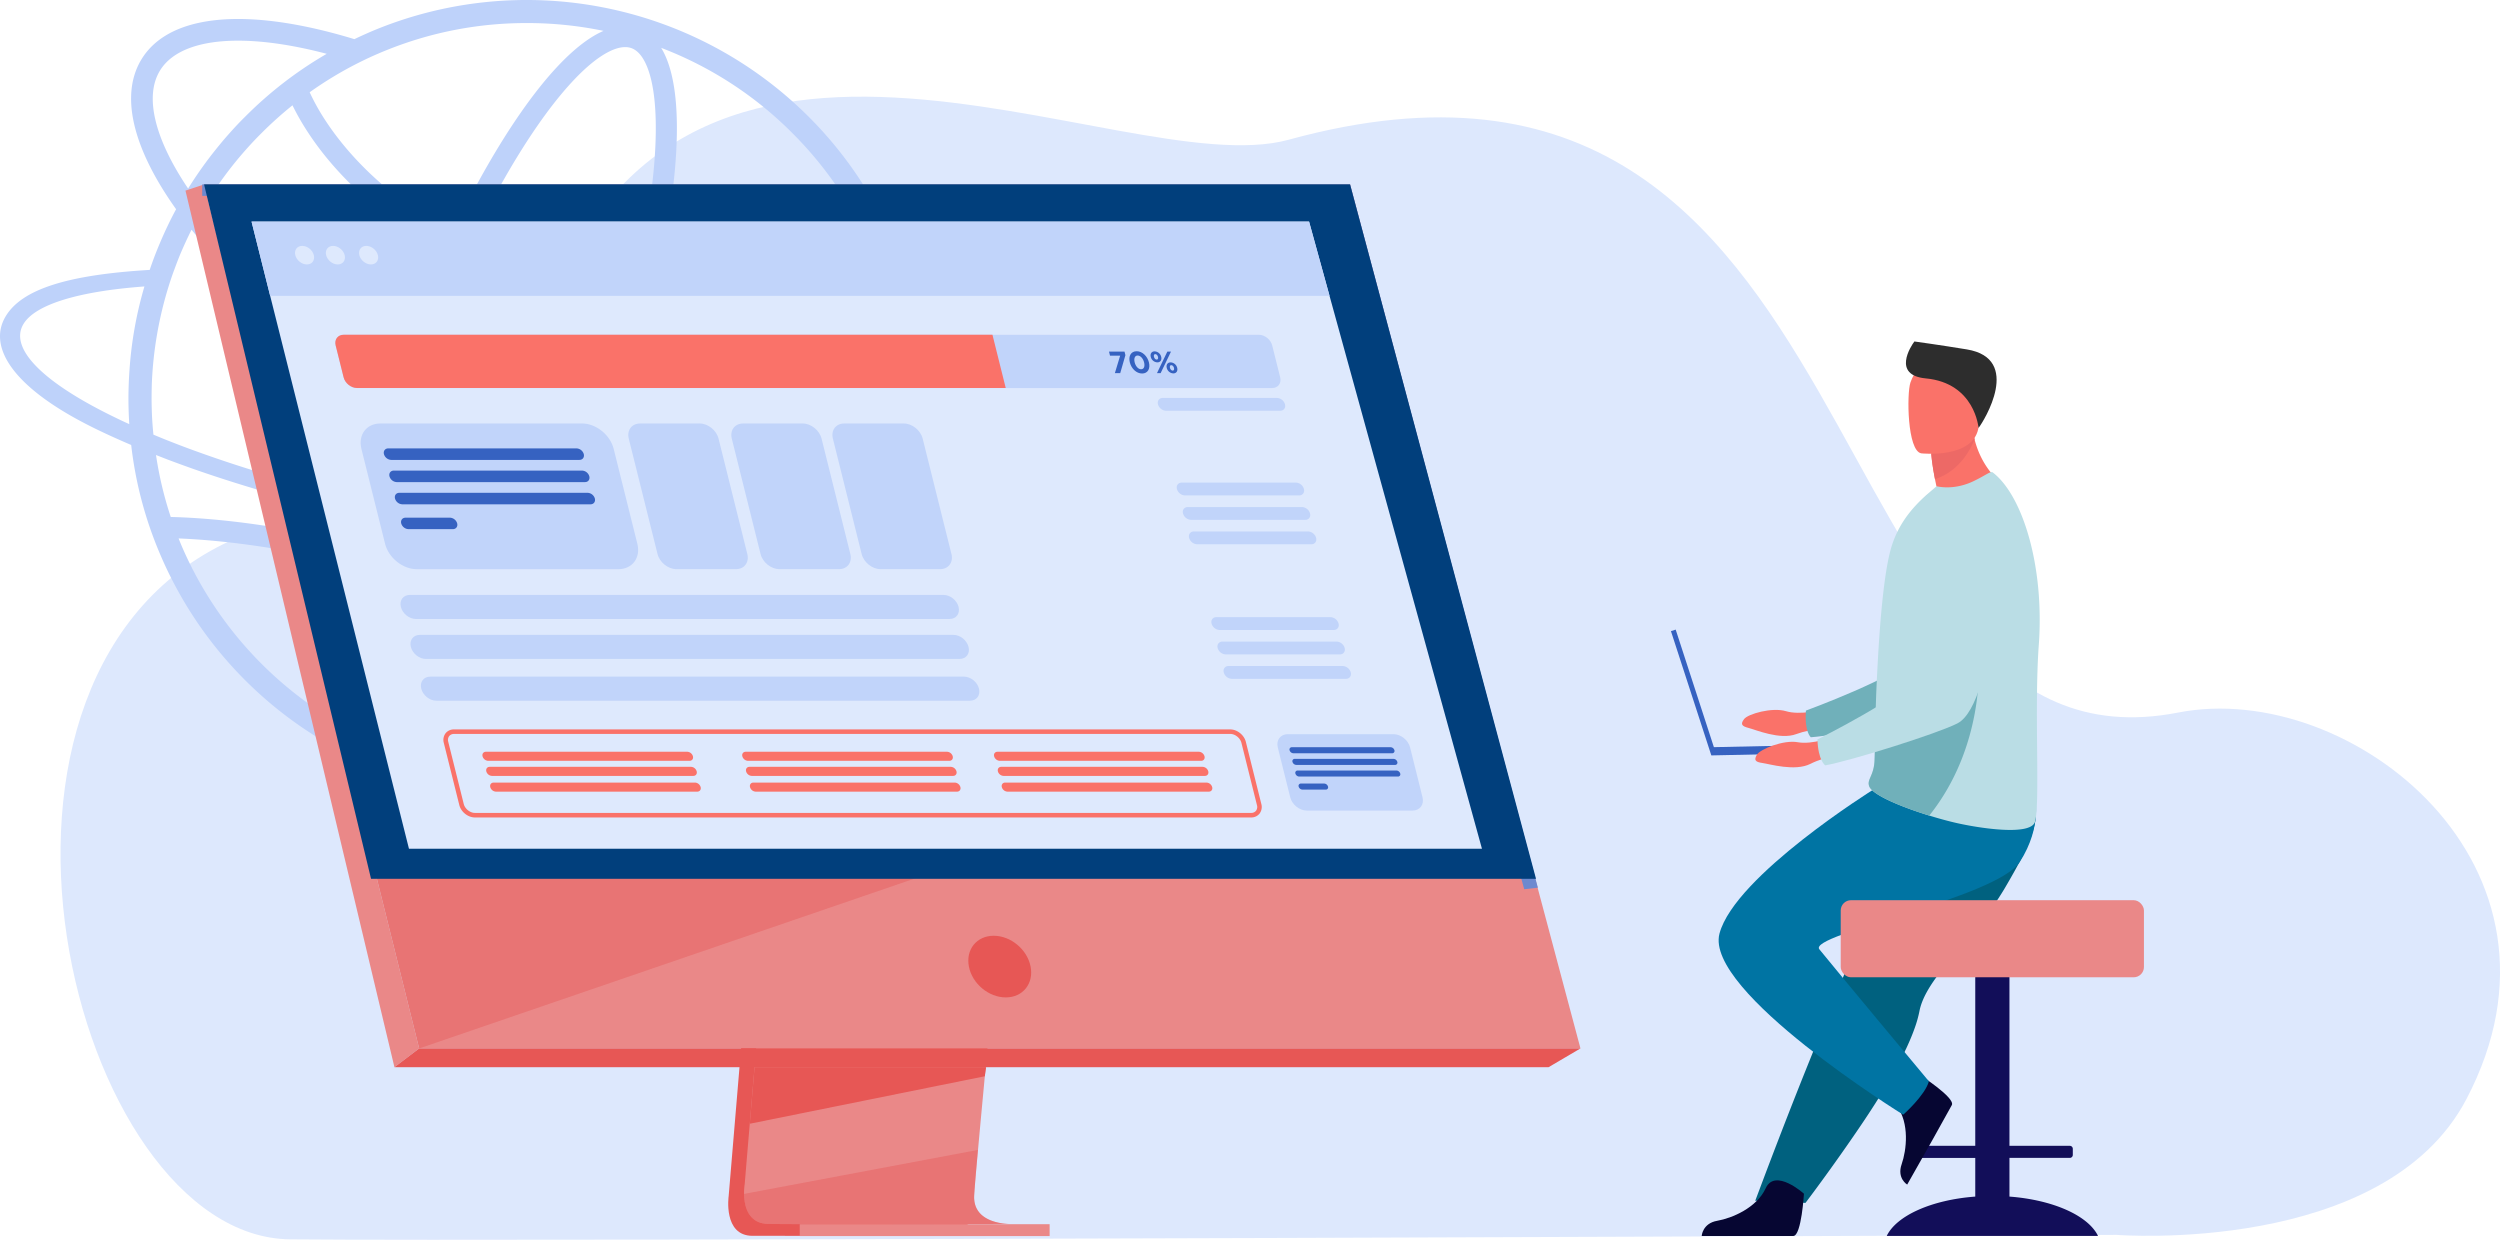 <svg id="Слой_2" data-name="Слой 2" xmlns="http://www.w3.org/2000/svg" viewBox="0 0 3051.47 1513.27"><defs><style>.cls-1{fill:#dde8fd;}.cls-2{fill:#bed2fa;}.cls-3{fill:#fa7269;}.cls-4{fill:#70b0ba;}.cls-5{fill:#120e59;}.cls-6{fill:#00617f;}.cls-7{fill:#060632;}.cls-8{fill:#0074a3;}.cls-9{fill:#ea8888;}.cls-10{fill:#badde5;}.cls-11{fill:#ed6966;}.cls-12{fill:#2d2d2d;}.cls-13{fill:#3662c1;}.cls-14,.cls-16{fill:#e75755;}.cls-15{fill:#6d89cf;}.cls-16{opacity:0.4;}.cls-17{fill:#013f7c;}.cls-18{fill:#dee9fd;}.cls-19{fill:#c1d4fa;}</style></defs><path class="cls-1" d="M2918.82,1807.42s326.43,25.6,427-165.54c149.48-284.19-141-513.27-351.8-472-459.24,89.86-348.65-901.51-1085.68-699.18C1701.06,527.56,1141.12,189.6,985,731.49c-37.13,128.86-168.7,143-359.7,224.82-373.79,160-202.88,853.81,64.21,856.53S2918.82,1807.42,2918.82,1807.42Z" transform="translate(-335.43 -300.13)"/><path class="cls-2" d="M1517.17,884.46l-37.66-.86c12.1,15.68,14.82,30.12,7.29,42.35-7.53,12.47-25.56,22.71-52.47,30.49A485.86,485.86,0,0,0,1322.47,442.6,487.12,487.12,0,0,0,789.25,338.28c-7.16,3.09-14.32,6.3-21.23,9.63l-.07,0c-20.91-6.38-41.28-11.61-60.94-15.6-99.22-20.13-169.64-6.22-198.24,39.19-27.22,43.18-12.4,108.19,41.61,184l0,0c-7.29,13.46-13.83,27.28-19.88,41.6-4.57,10.75-8.64,21.49-12.35,32.47-101.48,6.05-155.8,23.91-175.55,56.26-23,37.66,8.39,88.19,108.76,137.33,13.83,6.79,28.65,13.46,44.2,20.12A475.86,475.86,0,0,0,530.48,975.7a486.45,486.45,0,0,0,894.22,4.57c49.5-10.25,82.1-26.3,95.06-47.53C1528.77,918.05,1527.66,901.75,1517.17,884.46ZM1401,964.1c-33,5.92-74.07,9.38-122.1,9.87-74.52.91-160.11-5-250.3-16.86q11.39-24.78,22.28-50.86a688.24,688.24,0,0,0,81.06,22c29.68,6,56.76,9,80.93,9,56.67,0,97.26-16.36,117.31-48.18a83.82,83.82,0,0,0,8.07-16.67h-28.89c-.48.87-1,1.74-1.52,2.59-14.89,23.64-48.17,35.85-94.9,35.84-22.35,0-47.79-2.79-75.76-8.46a660.7,660.7,0,0,1-76.28-20.64q10.42-26.1,20.24-53.14c17.61-48.55,32.68-96.67,44.88-142.89,55.57,8.2,115.21,12.31,178.59,12.31q59.18,0,122.63-4.78a461,461,0,0,1,9.44,93.18A455.18,455.18,0,0,1,1401,964.1ZM799.21,1205.18c-14.05-5.09-21.18-25.25-24.69-41.27-5.54-25.32-6.55-60.87-2.9-102.82,1.85-21.22,4.81-43.78,8.81-67.37a1249.71,1249.71,0,0,1,170.13,58.87c-12.51,21.56-25.16,41.56-37.8,59.69-24.1,34.53-47.66,61.18-68.14,77C831.66,1199.38,813.26,1210.28,799.21,1205.18ZM963.28,1030a1278.07,1278.07,0,0,0-178.23-61.72q3.19-16.42,7-33.41,25.17,5.73,51,11.07c50.43,10.31,100.74,19.07,150,26.15Q978.44,1002.37,963.28,1030ZM854.19,927.68q-29.22-6-57.56-12.55c8.89-37,19.8-75.51,32.54-114.78,66.23,40.71,133.59,73.83,197.36,97.34q-12,28.65-24.61,55.75C953.48,946.49,903.92,937.87,854.19,927.68Zm-161.76-499a302.35,302.35,0,0,0,17.91,31.51c33.48,51.74,77.7,89.25,108.9,111.6a533.42,533.42,0,0,0,57.3,35.68c-18.49,40.3-36.11,83.32-52.31,128q-4.53,12.48-8.83,24.93C718.65,697.4,636.73,625.13,583,555.19l0,0a459.39,459.39,0,0,1,46.16-65c7.16-8.4,14.56-16.55,22.34-24.45l3.21-3.21A463,463,0,0,1,692.43,428.67Zm413.72-69.79c14,5.1,21.18,25.26,24.69,41.28,5.55,25.31,6.55,60.86,2.9,102.82-4,45.92-13.19,98.07-26.87,153.61q-24.8-4.27-48.4-9.68c-54.31-12.49-103.83-29.57-148-51,26.38-55,54.28-104.09,82.18-144.08,24.09-34.54,47.65-61.18,68.13-77.06,10.69-8.28,25.08-17.14,37.67-17.14A22.62,22.62,0,0,1,1106.15,358.88Zm-55.21,312.73q24.13,5.61,49.52,10c-11.87,44.69-26.5,91.23-43.55,138.23q-9.86,27.17-20.37,53.42c-64-23.51-132-57.13-198.79-98.66q5.19-15.14,10.7-30.37c15.83-43.66,33-85.68,51-125C944.9,641.2,995.54,658.75,1050.94,671.61Zm251.53-209.13a456.23,456.23,0,0,1,118.76,205.38c-105.59,7.72-202.35,5.3-288.84-7.22,13.72-56.08,23-108.83,27-155.43,4.47-51.46,3.93-112.4-16.94-146.7q7.26,2.79,14.44,5.82A454.76,454.76,0,0,1,1302.47,462.48ZM978.64,328.28a458.55,458.55,0,0,1,93.45,9.53c-36,15.66-72.73,59.26-100.61,99.24-28.55,40.92-57.05,91-84,147a505.71,505.71,0,0,1-51.47-32c-53.54-38-85.61-77.75-103.09-104.43a269.75,269.75,0,0,1-19.52-34.88,457.18,457.18,0,0,1,59.21-35.73h0q12.62-6.37,25.69-11.95l1.89-.81.44-.19c1.86-.78,3.72-1.54,5.59-2.3l1.5-.6A455,455,0,0,1,978.64,328.28ZM531.11,385.61C546,362,579.28,349.77,626,349.77c22.35,0,47.79,2.79,75.76,8.46,10.61,2.15,21.46,4.68,32.48,7.59h0a478.2,478.2,0,0,0-99.6,76.77c-6.3,6.18-12.35,12.6-18.27,19.26C609,470,602,478.53,595.17,487.17a490.79,490.79,0,0,0-30.12,43.09l0,0C523.73,469,511.32,417,531.11,385.61Zm25.3,222.55c4.07-9.38,8.27-18.64,12.84-27.65v0c56.58,70.73,140,143,237.43,205.74-13.82,42-25.61,83.38-35.12,123C700.68,892.05,635,872.65,577.4,851.87c-12.1-4.32-23.83-8.77-35.07-13.21-6.66-2.59-13.21-5.31-19.63-8-1-9.88-1.73-19.88-2-29.88-.13-4.82-.25-9.51-.25-14.32,0-5.56.12-11.24.25-16.79a463,463,0,0,1,21-121.49c2.09-6.66,4.32-13.21,6.79-19.75C551,621.62,553.57,614.83,556.41,608.16Zm-82.6,200.5c-87.53-42.72-127.53-83.95-109.63-113.21,14.45-23.71,67-39.76,147.54-45.68a473,473,0,0,0-18.28,102.72c-.74,10.37-1.11,20.74-1.23,31.23v2.72c0,10.49.37,21,1,31.36C486.53,814.83,480.11,811.75,473.81,808.66Zm66.42,52.47c11.86,4.45,24,8.89,36.43,13.21C634,894.2,698.23,912.66,767,929q-3.74,16.71-6.91,32.92c-5.62-1.36-11.24-2.7-16.86-4-95-21.63-166.33-26-199.38-26.77a447.38,447.38,0,0,1-18-75.64Zm16.18,103.58q-1.54-3.68-3-7.37c35.26,1.42,100.61,6.76,184.09,25.76,6,1.36,11.94,2.79,17.91,4.24-4.3,25.06-7.47,49-9.42,71.52-3.71,42.64-4,91.81,7.92,126.92A460.63,460.63,0,0,1,556.41,964.71Zm600.5,243.84a459.63,459.63,0,0,1-317.18,14.61c33.89-17.76,67.93-58.55,94.16-96.14,13.52-19.39,27-40.85,40.38-64a1295.08,1295.08,0,0,1,220.39,127.51Q1176.27,1200.34,1156.91,1208.55Zm145.56-98.15a454.93,454.93,0,0,1-83.32,66,1321.93,1321.93,0,0,0-232.23-136c11.17-20.46,22.18-42.08,32.92-64.65,74.38,9.86,145.88,15.77,211.15,17.3,17,.49,33.58.49,49.63.37,41.61-.5,78.64-3,110.37-7.41A455.08,455.08,0,0,1,1302.47,1110.4Z" transform="translate(-335.43 -300.13)"/><path class="cls-3" d="M2559.55,1166.49s-26.9,6.91-44,1.75-46.53,3.31-51.27,9.55-3,8.71,5.46,10.86,38.42,14.93,58.11,7.53,45.37-7.66,45.37-7.66Z" transform="translate(-335.43 -300.13)"/><path class="cls-4" d="M2792,932.85s-30.22,214.74-80.25,234c-24.68,9.49-133.78,31-166.06,33.16,0,0-7.9-6.41-6-32.52,0,0,114.3-42,130.54-64.78,24.17-34-15-138.76,15.32-170.66S2767,886.42,2792,932.85Z" transform="translate(-335.43 -300.13)"/><path class="cls-5" d="M2788.14,1760.67v-47.22h73.71a3.63,3.63,0,0,0,3.62-3.62v-7.5a3.63,3.63,0,0,0-3.62-3.62h-73.71V1432.19a13.64,13.64,0,0,0-13.6-13.6H2760a13.64,13.64,0,0,0-13.59,13.6v266.52h-73.72a3.63,3.63,0,0,0-3.61,3.62v7.5a3.63,3.63,0,0,0,3.61,3.62h73.72v47.22c-53.34,4-96.07,23.24-108.05,48h257.88C2884.2,1783.91,2841.48,1764.7,2788.14,1760.67Z" transform="translate(-335.43 -300.13)"/><path class="cls-6" d="M2781.82,1385.27a377.37,377.37,0,0,1-29.52,42.23c-32.47,41-67.82,74.79-74,106.75a144.31,144.31,0,0,1-5.71,20.44c-2.57,7.32-5.75,15-9.42,23-13.78,29.94-34.39,63.48-55,94-35.57,52.71-69,96.69-69,96.69l-61.33-2.62c2.46-6.14,29.21-78.92,65-167.85,14.54-36.1,30-74.5,44.9-111.53q3-7.43,5.94-14.75c4.56-11.34,9-22.49,13.42-33.36,33.61-83.5,60.37-150,60.37-150s134.31-50.87,148.25-17.91C2827.25,1297.48,2817.89,1324.11,2781.82,1385.27Z" transform="translate(-335.43 -300.13)"/><path class="cls-7" d="M2537.3,1757.15s-3,50.86-12.8,51.59c-1.3.09-112,0-112,0s.88-15.38,18.93-18.53,48.25-15.83,59.18-39.68C2502.1,1725.44,2537.3,1757.15,2537.3,1757.15Z" transform="translate(-335.43 -300.13)"/><path class="cls-7" d="M2679.33,1612.56s42.66,27.41,38.52,36.32c-.55,1.18-24.13,43.41-24.13,43.41l-30.4,53.73s-12.8-7.61-6.75-24.9,9.71-49.84-5.79-71C2634.48,1627.83,2679.33,1612.56,2679.33,1612.56Z" transform="translate(-335.43 -300.13)"/><path class="cls-8" d="M2622.67,1263.47S2453,1369.06,2434.21,1439.63s224.25,221.12,224.25,221.12,26.66-23.53,31.36-40.78c0,0-109.87-131.63-133.7-161.13-14.64-18.13,216.42-62.74,244.65-106.65s18.12-80.85,18.12-80.85Z" transform="translate(-335.43 -300.13)"/><rect class="cls-9" x="2246.76" y="1098.77" width="370.11" height="94.1" rx="12.55"/><path class="cls-3" d="M2781.21,892.33s-66.95,37.42-107.34,27A95.15,95.15,0,0,1,2699.56,896c-.89-3.93-1.66-7.63-2.32-11.07-3.87-19.73-4.56-31.2-4.56-31.2l30.84-27.63,20.74,4.39c.4,2,.84,4,1.33,6C2755.22,874.86,2781.21,892.33,2781.21,892.33Z" transform="translate(-335.43 -300.13)"/><path class="cls-10" d="M2824,1086.72c-5.78,77.81,1.83,196.14-4.73,216.63-5.68,17.69-70.2,7.17-96,1.27-9.54-2.18-21.09-5.3-33-9-33.26-10.31-69.52-25-73.41-35.94a9.06,9.06,0,0,1-.35-1.25v0c-.07-.28-.12-.55-.16-.82a10.45,10.45,0,0,1,.22-3.74c1.3-5.56,6.29-11.58,6.88-25.37.66-15.38.56-33.51,1.14-53,0-2.2.06-4.59.3-6.77v-.8l0-1.25c.56-21.73,1.7-44.58,3-67.23.84-14.23,1.81-28.33,2.92-41.83,2.9-34.85,6.81-65.85,12-85.44,8.46-31.94,27.1-52.78,44.08-68l12.28-10.54c13.69,3,29.9,1,44.55-5.93,15.85-7.53,21.33-12.92,24.08-10.89C2804.47,905,2830.81,991.61,2824,1086.72Z" transform="translate(-335.43 -300.13)"/><path class="cls-4" d="M2690.28,1295.63c-33.26-10.31-69.52-25-73.41-35.94a9.06,9.06,0,0,1-.35-1.25v0a2.43,2.43,0,0,0-.16-.82,10.45,10.45,0,0,1,.22-3.74c1.3-5.56,6.29-11.58,6.88-25.37.66-15.38.56-33.51,1.14-53,0-2.2.06-4.59.3-6.77v-.8l0-1.25,125.67-57S2757.85,1211,2690.28,1295.63Z" transform="translate(-335.43 -300.13)"/><path class="cls-11" d="M2745.59,836.49C2741,848,2727.36,875.23,2697.24,885c-3.87-19.73-4.56-31.2-4.56-31.2l30.84-27.63,20.74,4.39C2744.66,832.57,2745.1,834.55,2745.59,836.49Z" transform="translate(-335.43 -300.13)"/><path class="cls-3" d="M2680.48,853.47s66.18,7.47,70.2-33.82,15.26-68.13-26.83-74.64-51.84,8.44-56.53,21.9S2663.37,850.47,2680.48,853.47Z" transform="translate(-335.43 -300.13)"/><path class="cls-12" d="M2750.39,822.5S2746.2,767.7,2686,762c-41.26-3.89-18.26-39.4-13.86-45.07,0,0,31.62,4.34,64,9.69C2804.13,737.88,2757.07,814,2750.39,822.5Z" transform="translate(-335.43 -300.13)"/><polygon class="cls-13" points="2255.94 908.47 2091.95 911.97 2045.32 768.48 2039.53 770.36 2088.82 922.05 2256.15 918.48 2255.94 908.47"/><path class="cls-3" d="M2573.39,1199.5s-26,9.83-43.53,6.6-45.88,8.42-49.9,15.13-2,9,6.62,10.2,39.83,10.6,58.58,1.08,44.25-12.62,44.25-12.62Z" transform="translate(-335.43 -300.13)"/><path class="cls-10" d="M2778.67,941.66s-6.36,216.77-54,241.4c-23.49,12.15-129.56,45.56-161.39,51.27,0,0-8.57-5.5-9.53-31.66,0,0,109-54.31,122.6-78.79,20.28-36.42-30.21-136.25-3.58-171.3S2748.68,898.27,2778.67,941.66Z" transform="translate(-335.43 -300.13)"/><path class="cls-14" d="M1292.08,960.36,1224.83,1760s-7,48.47,29,48.56c59.28.14,295.07,0,295.07,0s-44.62-10.09-44.08-32.79c.64-26.76,78.6-823,78.6-823Z" transform="translate(-335.43 -300.13)"/><path class="cls-9" d="M1568,1794.05c-11.66,0-236.87.74-294.6,0-25.16-.31-29.57-22.37-29.78-36.64a71.65,71.65,0,0,1,.77-11.91l1.74-20.78,4.46-53,3.94-46.8,5.06-60.15,4.26-50.76,47.78-568.19L1603,938.28S1570.19,1271.49,1547,1514c-2.6,27-5.06,52.94-7.35,77.13q-1.11,11.58-2.14,22.63c-2.15,22.94-4.12,44-5.83,62.63-.91,9.8-1.74,18.91-2.49,27.26-3,32.71-4.7,53.6-4.73,57.57a33.8,33.8,0,0,0,.57,6.47C1529.78,1793.22,1563.66,1794.05,1568,1794.05Z" transform="translate(-335.43 -300.13)"/><polygon class="cls-9" points="249.09 225.1 412.9 883.1 435.33 973.22 511.63 1279.7 1929.09 1279.7 1647.88 225.1 249.09 225.1"/><polygon class="cls-9" points="249.09 225.09 226.38 232.66 481.44 1302.59 511.63 1279.7 249.09 225.09"/><polygon class="cls-14" points="481.44 1302.59 1890.18 1302.59 1929.09 1279.7 511.63 1279.7 481.44 1302.59"/><rect class="cls-9" x="976.15" y="1494.24" width="305.01" height="14.49"/><polygon class="cls-15" points="1860.42 1085.37 1630.42 239.04 246.82 239.04 246.82 225.09 1647.87 225.09 1877.11 1083.49 1860.42 1085.37"/><polygon class="cls-14" points="1203.63 1302.58 1202.05 1313.66 915.2 1371.62 919.14 1324.82 921.02 1302.58 1203.63 1302.58"/><path class="cls-16" d="M1568,1794.05c-11.66,0-236.87.74-294.6,0-25.16-.31-29.57-22.37-29.78-36.64l285.5-53.72c-3,32.71-4.7,53.6-4.73,57.57a33.8,33.8,0,0,0,.57,6.47C1529.78,1793.22,1563.66,1794.05,1568,1794.05Z" transform="translate(-335.43 -300.13)"/><polygon class="cls-16" points="1134.3 1066.21 511.63 1279.7 435.33 973.22 1134.3 1066.21"/><polygon class="cls-17" points="249.09 225.09 1647.87 225.09 1874.83 1072.66 452.88 1072.66 249.09 225.09"/><path class="cls-14" d="M1593.37,1479.94c-4-20.79-24.17-37.64-45-37.64s-34.36,16.85-30.32,37.64,24.17,37.63,45,37.63S1597.41,1500.72,1593.37,1479.94Z" transform="translate(-335.43 -300.13)"/><polygon class="cls-18" points="1808.86 1035.93 499.17 1035.93 350.85 445.08 339.48 399.77 329.77 361.12 307.03 270.5 1597.84 270.5 1622.82 361.12 1633.48 399.77 1645.97 445.08 1808.86 1035.93"/><polygon class="cls-19" points="1622.82 361.12 329.77 361.12 307.03 270.5 1597.84 270.5 1622.82 361.12"/><path class="cls-18" d="M704.36,600.25c-6.26,0-10.06,5.07-8.5,11.33s7.89,11.33,14.15,11.33,10.06-5.07,8.5-11.33S710.62,600.25,704.36,600.25Z" transform="translate(-335.43 -300.13)"/><path class="cls-18" d="M742,600.25c-6.26,0-10.06,5.07-8.5,11.33s7.89,11.33,14.15,11.33,10.06-5.07,8.5-11.33S748.26,600.25,742,600.25Z" transform="translate(-335.43 -300.13)"/><path class="cls-18" d="M796.69,611.58c-1.56-6.26-7.9-11.33-14.16-11.33s-10.06,5.07-8.5,11.33,7.9,11.33,14.15,11.33S798.25,617.84,796.69,611.58Z" transform="translate(-335.43 -300.13)"/><path class="cls-19" d="M1921.13,904.84c4.3,0,6.94-3.52,5.87-7.82a10.72,10.72,0,0,0-9.78-7.83H1777.85c-4.31,0-6.95,3.52-5.88,7.83a10.73,10.73,0,0,0,9.78,7.82Z" transform="translate(-335.43 -300.13)"/><path class="cls-19" d="M1903.87,793.66a10.72,10.72,0,0,0-9.77-7.82H1754.72c-4.31,0-7,3.52-5.88,7.82a10.74,10.74,0,0,0,9.78,7.83H1898C1902.3,801.49,1905,798,1903.87,793.66Z" transform="translate(-335.43 -300.13)"/><path class="cls-19" d="M1928.56,934.66c4.31,0,7-3.52,5.88-7.83a10.74,10.74,0,0,0-9.78-7.82H1785.28c-4.31,0-7,3.52-5.88,7.82a10.74,10.74,0,0,0,9.78,7.83Z" transform="translate(-335.43 -300.13)"/><path class="cls-19" d="M1941.87,956.65a10.72,10.72,0,0,0-9.78-7.83H1792.71c-4.3,0-7,3.52-5.87,7.83a10.72,10.72,0,0,0,9.78,7.82H1936C1940.3,964.47,1942.94,961,1941.87,956.65Z" transform="translate(-335.43 -300.13)"/><path class="cls-19" d="M1963.41,1069.08c4.3,0,6.94-3.52,5.87-7.82a10.72,10.72,0,0,0-9.77-7.83H1820.13c-4.31,0-7,3.52-5.88,7.83a10.72,10.72,0,0,0,9.78,7.82Z" transform="translate(-335.43 -300.13)"/><path class="cls-19" d="M1970.84,1098.9c4.3,0,7-3.53,5.87-7.83a10.73,10.73,0,0,0-9.77-7.83H1827.56c-4.31,0-7,3.53-5.88,7.83a10.75,10.75,0,0,0,9.78,7.83Z" transform="translate(-335.43 -300.13)"/><path class="cls-19" d="M1984.15,1120.88a10.72,10.72,0,0,0-9.78-7.82H1835c-4.3,0-7,3.52-5.87,7.82a10.72,10.72,0,0,0,9.77,7.83h139.38C1982.58,1128.71,1985.22,1125.19,1984.15,1120.88Z" transform="translate(-335.43 -300.13)"/><path class="cls-19" d="M1898,760.76l-9.73-39c-1.79-7.15-9.1-13-16.26-13H754.88c-7.15,0-11.55,5.86-9.77,13l9.73,39c1.79,7.16,9.1,13,16.26,13H1888.24C1895.4,773.77,1899.79,767.92,1898,760.76Z" transform="translate(-335.43 -300.13)"/><path class="cls-3" d="M1546.81,708.73l16.21,65H771.1c-7.16,0-14.47-5.85-16.26-13l-9.73-39c-1.78-7.15,2.62-13,9.77-13Z" transform="translate(-335.43 -300.13)"/><polygon class="cls-13" points="1353.64 429.17 1354.88 434.16 1367.24 434.16 1360.8 455.46 1367.33 455.46 1373.66 433.52 1372.57 429.17 1353.64 429.17"/><path class="cls-13" d="M1722.8,728.84c-7,0-10.23,6-8.33,13.6s8,13.6,15,13.6,10.24-6,8.33-13.6S1729.75,728.84,1722.8,728.84Zm5.48,22c-3.5,0-6.68-3.57-7.88-8.38s.17-8.38,3.62-8.38,6.69,3.61,7.88,8.38S1731.77,750.82,1728.28,750.82Z" transform="translate(-335.43 -300.13)"/><path class="cls-13" d="M1772.3,749.17a8.63,8.63,0,0,0-8-6.73c-3.83,0-5.68,3-4.75,6.73a8.64,8.64,0,0,0,8,6.72C1771.39,755.89,1773.22,752.85,1772.3,749.17Zm-5.52,3.3c-1.5,0-2.87-1.54-3.3-3.3s0-3.31,1.57-3.31,2.87,1.54,3.31,3.31S1768.36,752.47,1766.78,752.47Z" transform="translate(-335.43 -300.13)"/><polygon class="cls-13" points="1424.82 429.17 1412.18 455.46 1416.65 455.46 1429.29 429.17 1424.82 429.17"/><path class="cls-13" d="M1752.79,735.72a8.63,8.63,0,0,0-8-6.73c-3.83,0-5.67,3-4.75,6.73a8.64,8.64,0,0,0,8,6.72C1751.88,742.44,1753.71,739.4,1752.79,735.72Zm-8.82,0c-.45-1.81,0-3.31,1.58-3.31s2.86,1.54,3.3,3.31,0,3.3-1.58,3.3S1744.41,737.48,1744,735.72Z" transform="translate(-335.43 -300.13)"/><path class="cls-19" d="M1494.47,1055.66c8.12,0,13-6.58,11-14.7h0c-2-8.11-10.24-14.69-18.36-14.69H835.74c-8.12,0-13.06,6.58-11,14.69h0c2,8.12,10.25,14.7,18.36,14.7Z" transform="translate(-335.43 -300.13)"/><path class="cls-19" d="M1506.63,1104.44c8.12,0,13.06-6.58,11-14.69s-10.24-14.7-18.36-14.7H847.9c-8.12,0-13.06,6.58-11,14.7s10.24,14.69,18.36,14.69Z" transform="translate(-335.43 -300.13)"/><path class="cls-19" d="M1530.37,1140.7c-2-8.11-10.24-14.69-18.36-14.69H860.6c-8.11,0-13.05,6.58-11,14.69s10.25,14.7,18.36,14.7h651.41C1527.45,1155.4,1532.39,1148.82,1530.37,1140.7Z" transform="translate(-335.43 -300.13)"/><path class="cls-19" d="M1138,976.36c2.55,10.2,12.88,18.47,23.08,18.47h72.65c10.21,0,16.41-8.27,13.87-18.47L1212.48,835.5c-2.54-10.2-12.88-18.47-23.08-18.47h-72.65c-10.2,0-16.41,8.27-13.87,18.47Z" transform="translate(-335.43 -300.13)"/><path class="cls-19" d="M1263.76,976.36c2.54,10.2,12.87,18.47,23.07,18.47h72.66c10.2,0,16.41-8.27,13.86-18.47L1338.23,835.5c-2.54-10.2-12.87-18.47-23.07-18.47H1242.5c-10.2,0-16.41,8.27-13.86,18.47Z" transform="translate(-335.43 -300.13)"/><path class="cls-19" d="M1387.16,976.36c2.54,10.2,12.87,18.47,23.08,18.47h72.65c10.2,0,16.41-8.27,13.87-18.47L1461.64,835.5c-2.55-10.2-12.88-18.47-23.08-18.47h-72.65c-10.2,0-16.41,8.27-13.87,18.47Z" transform="translate(-335.43 -300.13)"/><path class="cls-19" d="M1113.38,963.87,1084.48,848c-4.26-17.1-21.58-31-38.67-31h-246c-17.1,0-27.5,13.86-23.24,31l28.89,115.88c4.27,17.1,21.58,31,38.68,31h246C1107.23,994.83,1117.64,981,1113.38,963.87Z" transform="translate(-335.43 -300.13)"/><path class="cls-13" d="M1042.7,861.48c3.88,0,6.26-3.17,5.29-7.05h0a9.64,9.64,0,0,0-8.8-7H809.35c-3.87,0-6.25,3.17-5.29,7h0a9.66,9.66,0,0,0,8.81,7.05Z" transform="translate(-335.43 -300.13)"/><path class="cls-13" d="M1049.46,888.58c3.88,0,6.26-3.17,5.29-7.05h0a9.65,9.65,0,0,0-8.8-7H816.11c-3.87,0-6.25,3.17-5.29,7h0a9.66,9.66,0,0,0,8.81,7.05Z" transform="translate(-335.43 -300.13)"/><path class="cls-13" d="M1061.51,908.64a9.66,9.66,0,0,0-8.81-7H822.87c-3.88,0-6.26,3.17-5.29,7a9.67,9.67,0,0,0,8.8,7.05h229.84C1060.1,915.69,1062.48,912.51,1061.51,908.64Z" transform="translate(-335.43 -300.13)"/><path class="cls-13" d="M884.66,932H830.44c-3.88,0-6.26,3.17-5.29,7a9.65,9.65,0,0,0,8.8,7h54.23c3.87,0,6.25-3.17,5.28-7A9.64,9.64,0,0,0,884.66,932Z" transform="translate(-335.43 -300.13)"/><path class="cls-19" d="M2071.73,1273.27l-15.15-60.78c-2.24-9-11.32-16.24-20.29-16.24h-129c-9,0-14.43,7.27-12.19,16.24l15.15,60.78c2.24,9,11.32,16.24,20.29,16.24h129C2068.51,1289.51,2074,1282.24,2071.73,1273.27Z" transform="translate(-335.43 -300.13)"/><path class="cls-13" d="M2034.66,1219.56a2.8,2.8,0,0,0,2.78-3.69,5.07,5.07,0,0,0-4.62-3.7H1912.26a2.8,2.8,0,0,0-2.77,3.7,5.05,5.05,0,0,0,4.62,3.69Z" transform="translate(-335.43 -300.13)"/><path class="cls-13" d="M2038.21,1233.78a2.8,2.8,0,0,0,2.77-3.7,5.06,5.06,0,0,0-4.62-3.69H1915.81a2.8,2.8,0,0,0-2.78,3.69,5.07,5.07,0,0,0,4.62,3.7Z" transform="translate(-335.43 -300.13)"/><path class="cls-13" d="M2044.53,1244.3a5.08,5.08,0,0,0-4.62-3.7H1919.35a2.8,2.8,0,0,0-2.77,3.7,5.06,5.06,0,0,0,4.61,3.7h120.56A2.81,2.81,0,0,0,2044.53,1244.3Z" transform="translate(-335.43 -300.13)"/><path class="cls-13" d="M1951.76,1256.53h-28.44a2.79,2.79,0,0,0-2.77,3.69h0a5,5,0,0,0,4.62,3.7h28.44a2.8,2.8,0,0,0,2.77-3.7A5.05,5.05,0,0,0,1951.76,1256.53Z" transform="translate(-335.43 -300.13)"/><path class="cls-3" d="M1177.05,1228.79c3.07,0,4.93-2.48,4.16-5.54h0a7.56,7.56,0,0,0-6.92-5.54H928.58c-3.06,0-4.92,2.48-4.16,5.54h0a7.58,7.58,0,0,0,6.93,5.54Z" transform="translate(-335.43 -300.13)"/><path class="cls-3" d="M1181.64,1247.19c3.06,0,4.93-2.48,4.16-5.54h0a7.56,7.56,0,0,0-6.92-5.54H933.17c-3.06,0-4.92,2.48-4.16,5.54h0a7.56,7.56,0,0,0,6.92,5.54Z" transform="translate(-335.43 -300.13)"/><path class="cls-3" d="M1183.67,1255.33H938c-3.06,0-4.92,2.48-4.16,5.54a7.58,7.58,0,0,0,6.93,5.54h245.7c3.06,0,4.93-2.48,4.16-5.54A7.56,7.56,0,0,0,1183.67,1255.33Z" transform="translate(-335.43 -300.13)"/><path class="cls-3" d="M1494.15,1228.79c3.06,0,4.92-2.48,4.16-5.54h0a7.58,7.58,0,0,0-6.93-5.54h-245.7c-3.07,0-4.93,2.48-4.16,5.54h0a7.56,7.56,0,0,0,6.92,5.54Z" transform="translate(-335.43 -300.13)"/><path class="cls-3" d="M1498.73,1247.19c3.07,0,4.93-2.48,4.17-5.54h0a7.58,7.58,0,0,0-6.93-5.54H1250.26c-3.06,0-4.92,2.48-4.16,5.54h0a7.58,7.58,0,0,0,6.93,5.54Z" transform="translate(-335.43 -300.13)"/><path class="cls-3" d="M1500.76,1255.33h-245.7c-3.06,0-4.93,2.48-4.16,5.54a7.56,7.56,0,0,0,6.92,5.54h245.71c3.06,0,4.92-2.48,4.16-5.54A7.57,7.57,0,0,0,1500.76,1255.33Z" transform="translate(-335.43 -300.13)"/><path class="cls-3" d="M1801.48,1228.79c3.06,0,4.93-2.48,4.16-5.54h0a7.56,7.56,0,0,0-6.92-5.54H1553c-3.06,0-4.92,2.48-4.16,5.54h0a7.57,7.57,0,0,0,6.93,5.54Z" transform="translate(-335.43 -300.13)"/><path class="cls-3" d="M1806.07,1247.19c3.06,0,4.92-2.48,4.16-5.54h0a7.56,7.56,0,0,0-6.92-5.54H1557.6c-3.06,0-4.92,2.48-4.16,5.54h0a7.56,7.56,0,0,0,6.92,5.54Z" transform="translate(-335.43 -300.13)"/><path class="cls-3" d="M1815,1260.87a7.56,7.56,0,0,0-6.92-5.54H1562.39c-3.06,0-4.92,2.48-4.16,5.54a7.57,7.57,0,0,0,6.93,5.54h245.7C1813.92,1266.41,1815.79,1263.93,1815,1260.87Z" transform="translate(-335.43 -300.13)"/><path class="cls-3" d="M1862.56,1297.91H915c-8.37,0-16.87-6.78-18.95-15.12l-18.92-75.89a13.52,13.52,0,0,1,2.14-11.71,12.73,12.73,0,0,1,10.32-4.74h947.53c8.37,0,16.87,6.78,18.95,15.11l18.92,75.89a13.52,13.52,0,0,1-2.14,11.71A12.75,12.75,0,0,1,1862.56,1297.91ZM889.62,1196a7.3,7.3,0,0,0-5.94,2.62,7.92,7.92,0,0,0-1.13,6.94l18.92,75.89c1.47,5.91,7.68,10.9,13.56,10.9h947.53a7.32,7.32,0,0,0,5.94-2.61,7.94,7.94,0,0,0,1.13-7l-18.92-75.89c-1.48-5.91-7.68-10.9-13.56-10.9Z" transform="translate(-335.43 -300.13)"/></svg>